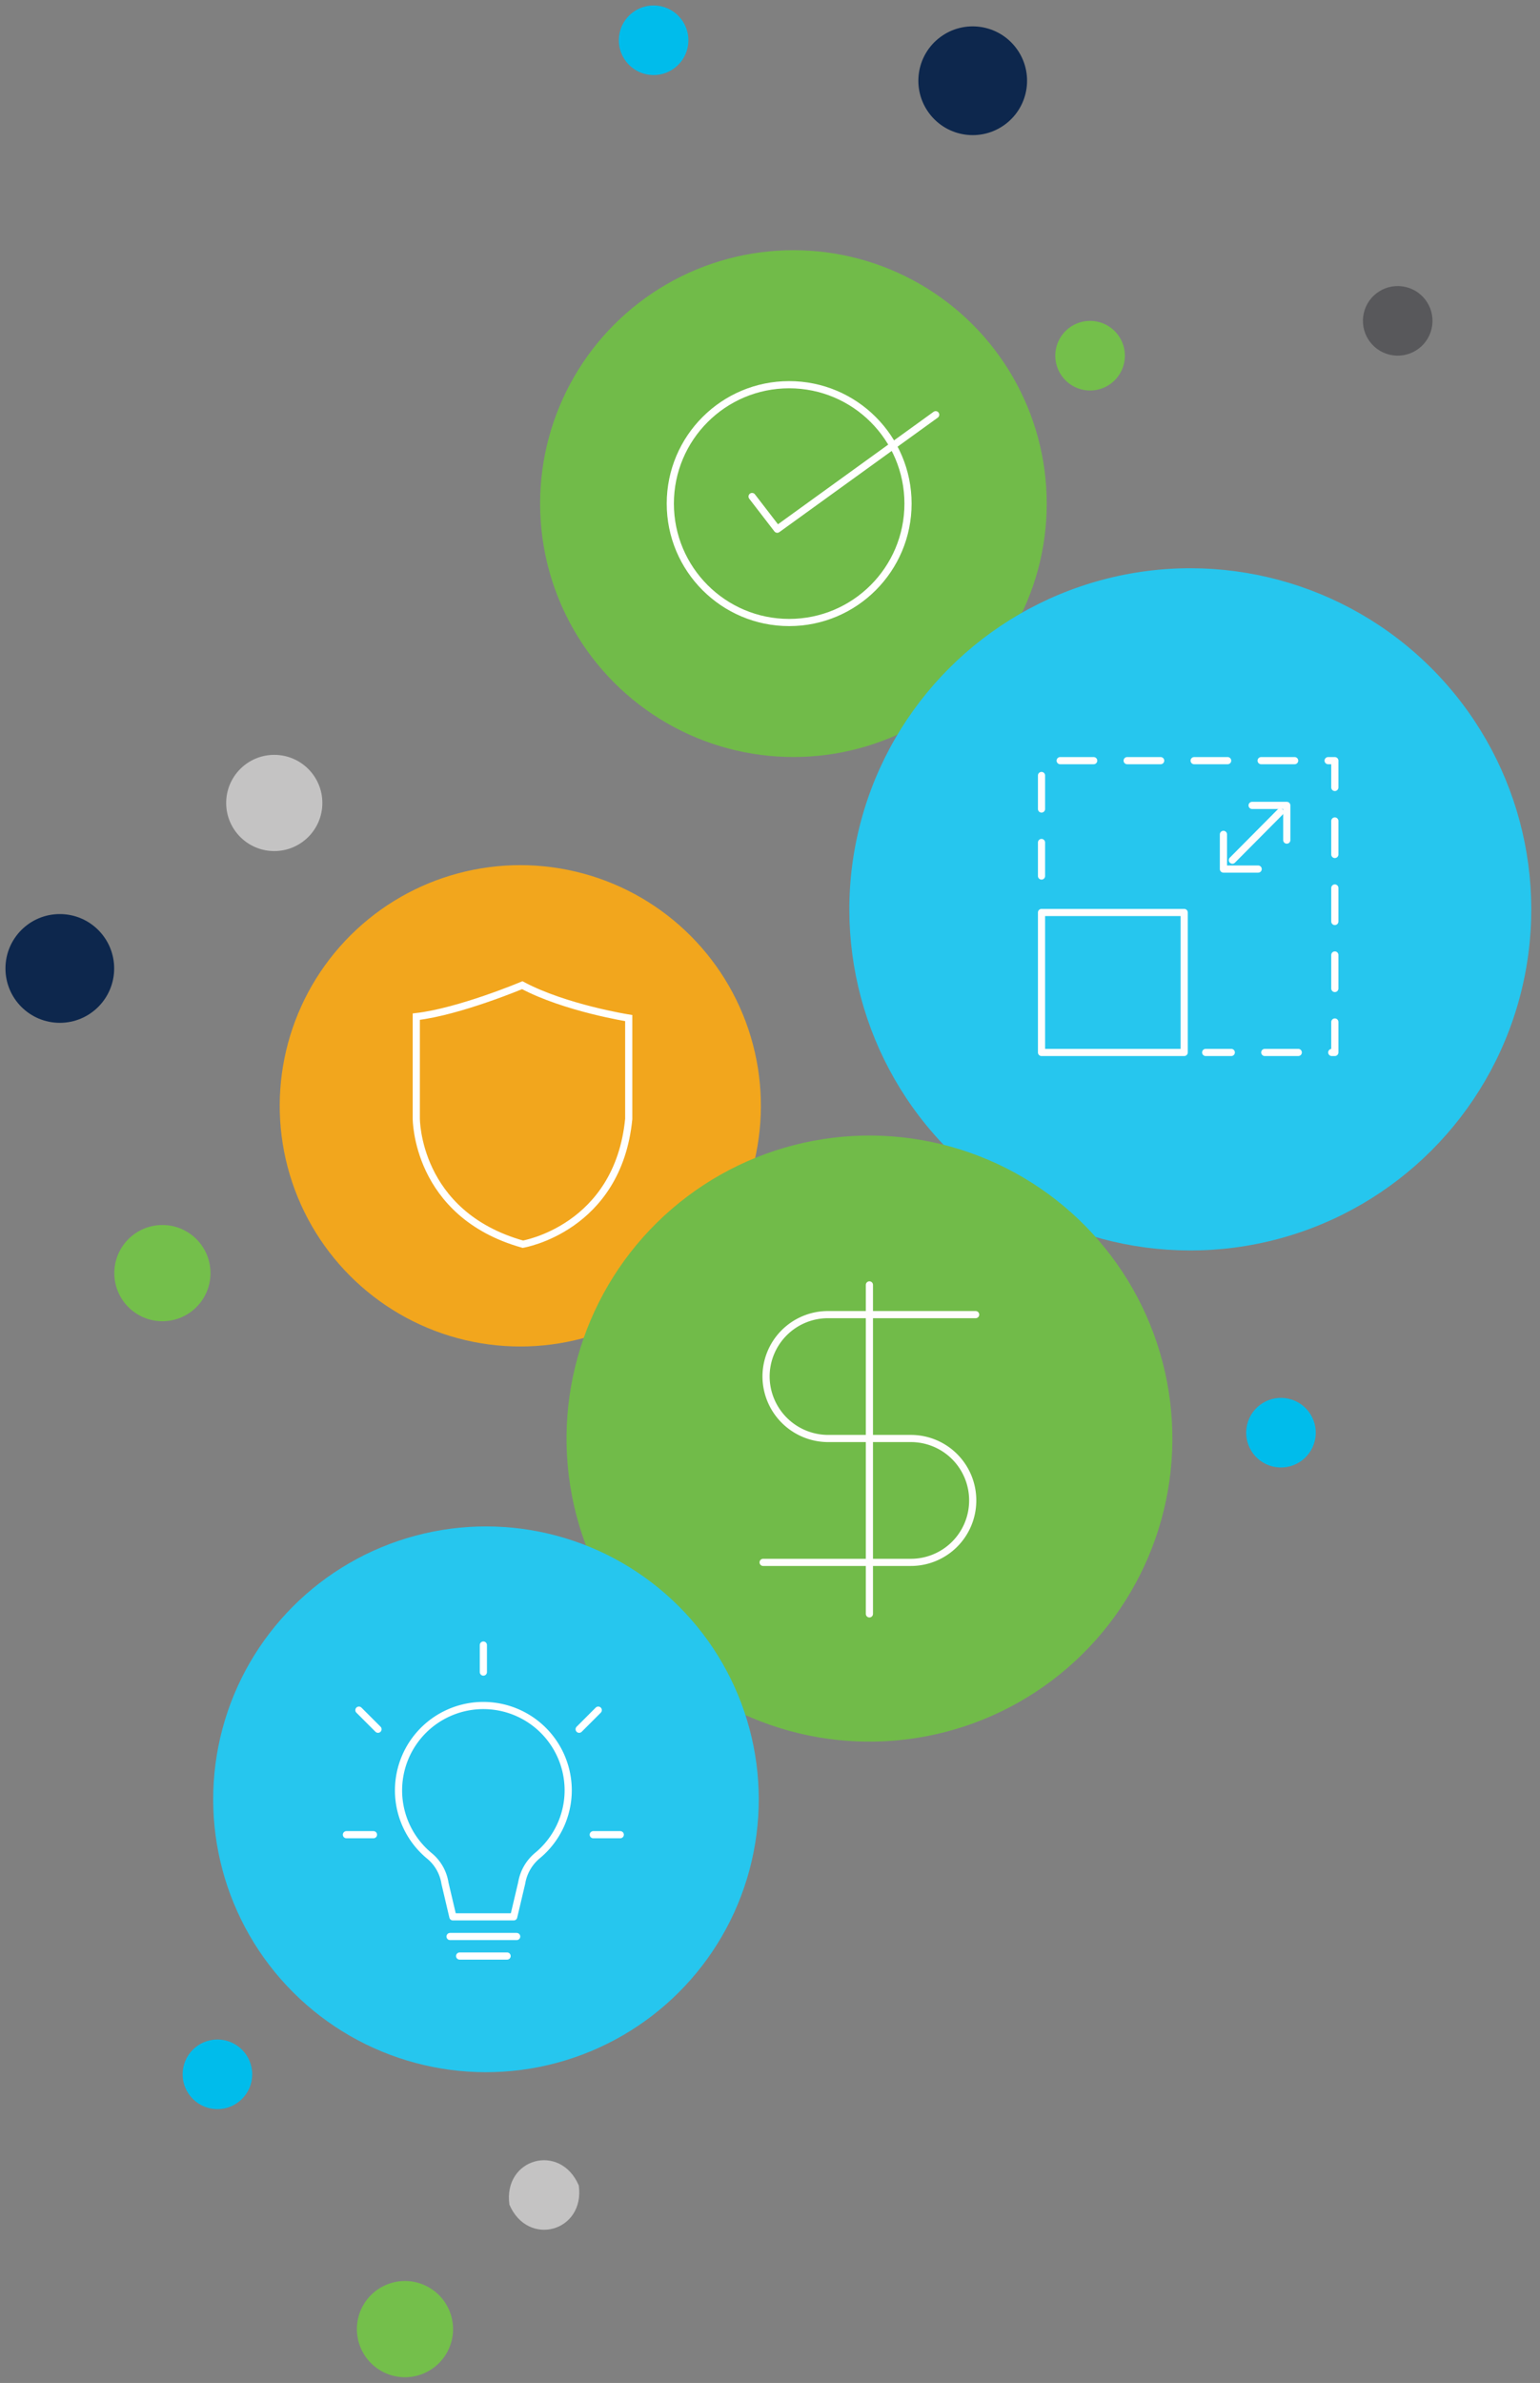 <svg xmlns="http://www.w3.org/2000/svg" xmlns:xlink="http://www.w3.org/1999/xlink" viewBox="0 0 321.85 497.83"><rect x="0" y="0" width="321.85" height="497.83" fill="#808080" stroke="none"/><defs><style>.cls-1,.cls-13,.cls-14,.cls-17,.cls-18{fill:none;}.cls-2{isolation:isolate;}.cls-3{clip-path:url(#clip-path);}.cls-4{fill:#ebebeb;}.cls-12,.cls-16,.cls-5{mix-blend-mode:multiply;}.cls-6{fill:#00bceb;}.cls-7{fill:#0d274d;}.cls-8{fill:#74bf4b;}.cls-9{fill:#58585b;}.cls-10{fill:#c4c3c3;}.cls-11,.cls-16{fill:#71bb49;}.cls-12{fill:#26c6ee;}.cls-13,.cls-14{stroke:#fffdfd;}.cls-13,.cls-14,.cls-18{stroke-linecap:round;stroke-linejoin:round;}.cls-13,.cls-14,.cls-17,.cls-18{stroke-width:1.5px;}.cls-14{stroke-dasharray:7;}.cls-15{fill:#f2a61d;}.cls-17,.cls-18{stroke:#fff;}.cls-17{stroke-miterlimit:10;}</style><clipPath id="clip-path"><rect class="cls-1" x="-835.91" y="-744.44" width="1367.97" height="430.33"/></clipPath></defs><title>graphic-1</title><g class="cls-2"><g id="Isolation_Mode" data-name="Isolation Mode"><g class="cls-3"><path class="cls-4" d="M904-451.08C967.09-238.42,845.82-14.9,633.16,48.17S197-10,133.91-222.7s58.21-436.19,270.87-499.25S841-663.74,904-451.08"/><g class="cls-5"><path class="cls-6" d="M577.56-218.91C635.87-22.3,523.75,184.35,327.14,242.66S-76.13,188.84-134.44-7.77-80.62-411,116-469.34s403.27,53.82,461.57,250.43"/></g></g><circle class="cls-7" cx="203.28" cy="16.86" r="11.36" transform="translate(30.57 125.38) rotate(-36.88)"/><circle class="cls-6" cx="136.6" cy="8.41" r="7.27" transform="translate(111.77 143) rotate(-83.07)"/><path class="cls-8" d="M224.73,67.73a7.27,7.27,0,1,1-3.49,9.67A7.27,7.27,0,0,1,224.73,67.73Z"/><circle class="cls-9" cx="292.13" cy="67.04" r="7.27" transform="translate(159.76 335.95) rotate(-76.72)"/><circle class="cls-6" cx="267.72" cy="299.32" r="7.27" transform="translate(-85.1 491.11) rotate(-76.72)"/><path class="cls-10" d="M106.46,460.57c-1.33-9.69,10.65-13,14.5-4C122.29,466.23,110.31,469.55,106.46,460.57Z"/><path class="cls-8" d="M75.89,481.63a10.05,10.05,0,1,1,3.8,13.7A10.06,10.06,0,0,1,75.89,481.63Z"/><circle class="cls-7" cx="12.5" cy="202.32" r="11.36"/><circle class="cls-6" cx="45.44" cy="433.35" r="7.27"/><circle class="cls-8" cx="33.94" cy="265.97" r="10.05"/><circle class="cls-10" cx="57.32" cy="167.75" r="10.05"/><circle class="cls-11" cx="165.82" cy="105.21" r="52.94"/><circle class="cls-12" cx="248.76" cy="189.98" r="71.26" transform="translate(-61.47 231.54) rotate(-45)"/><rect class="cls-13" x="217.67" y="190.63" width="29.82" height="29.24"/><polyline class="cls-14" points="217.67 183.01 217.67 158.91 278.97 158.91 278.97 219.87 251.98 219.87"/><line class="cls-13" x1="267.55" y1="169.64" x2="257.56" y2="179.7"/><polyline class="cls-13" points="261.68 168.26 268.93 168.26 268.93 175.51"/><polyline class="cls-13" points="262.95 181.56 255.69 181.56 255.69 174.31"/><circle class="cls-15" cx="108.74" cy="231.04" r="50.28" transform="translate(-141.1 283.78) rotate(-76.72)"/><circle class="cls-16" cx="181.7" cy="300.55" r="63.31" transform="translate(-35.36 24.45) rotate(-7.02)"/><path class="cls-13" d="M159.49,326.4h30.88a12.92,12.92,0,0,0,12.92-12.88h0a12.92,12.92,0,0,0-12.92-13l-17.27,0a13,13,0,0,1-13-12.94h0a12.94,12.94,0,0,1,12.94-12.94H203.9"/><line class="cls-13" x1="181.7" y1="268.43" x2="181.7" y2="337.16"/><circle class="cls-12" cx="101.56" cy="375.9" r="57.01" transform="translate(-236.05 181.91) rotate(-45)"/><circle class="cls-17" cx="164.93" cy="105.21" r="24.84"/><polyline class="cls-18" points="157.18 103.73 162.44 110.56 195.55 86.64"/><path class="cls-18" d="M118.75,374a17.73,17.73,0,1,0-29,13.72A9.23,9.23,0,0,1,93,393.45l1.65,7h12.71l1.67-7.07a9.49,9.49,0,0,1,3.34-5.77A17.69,17.69,0,0,0,118.75,374Z"/><line class="cls-18" x1="94.06" y1="404.56" x2="107.98" y2="404.56"/><line class="cls-18" x1="96.06" y1="408.64" x2="105.98" y2="408.64"/><line class="cls-18" x1="101.02" y1="343.67" x2="101.02" y2="349.32"/><line class="cls-18" x1="129.63" y1="383.29" x2="123.99" y2="383.29"/><line class="cls-18" x1="78.05" y1="383.29" x2="72.4" y2="383.29"/><line class="cls-18" x1="79" y1="361.26" x2="75.01" y2="357.27"/><line class="cls-18" x1="121.04" y1="361.26" x2="125.03" y2="357.27"/><path class="cls-17" d="M109.15,205.82S96,211.35,87,212.39v21.23s-.15,20,22.27,26.31c0,0,19.88-3.29,22.13-26.16V212.69S118.12,210.6,109.15,205.82Z"/></g></g></svg>